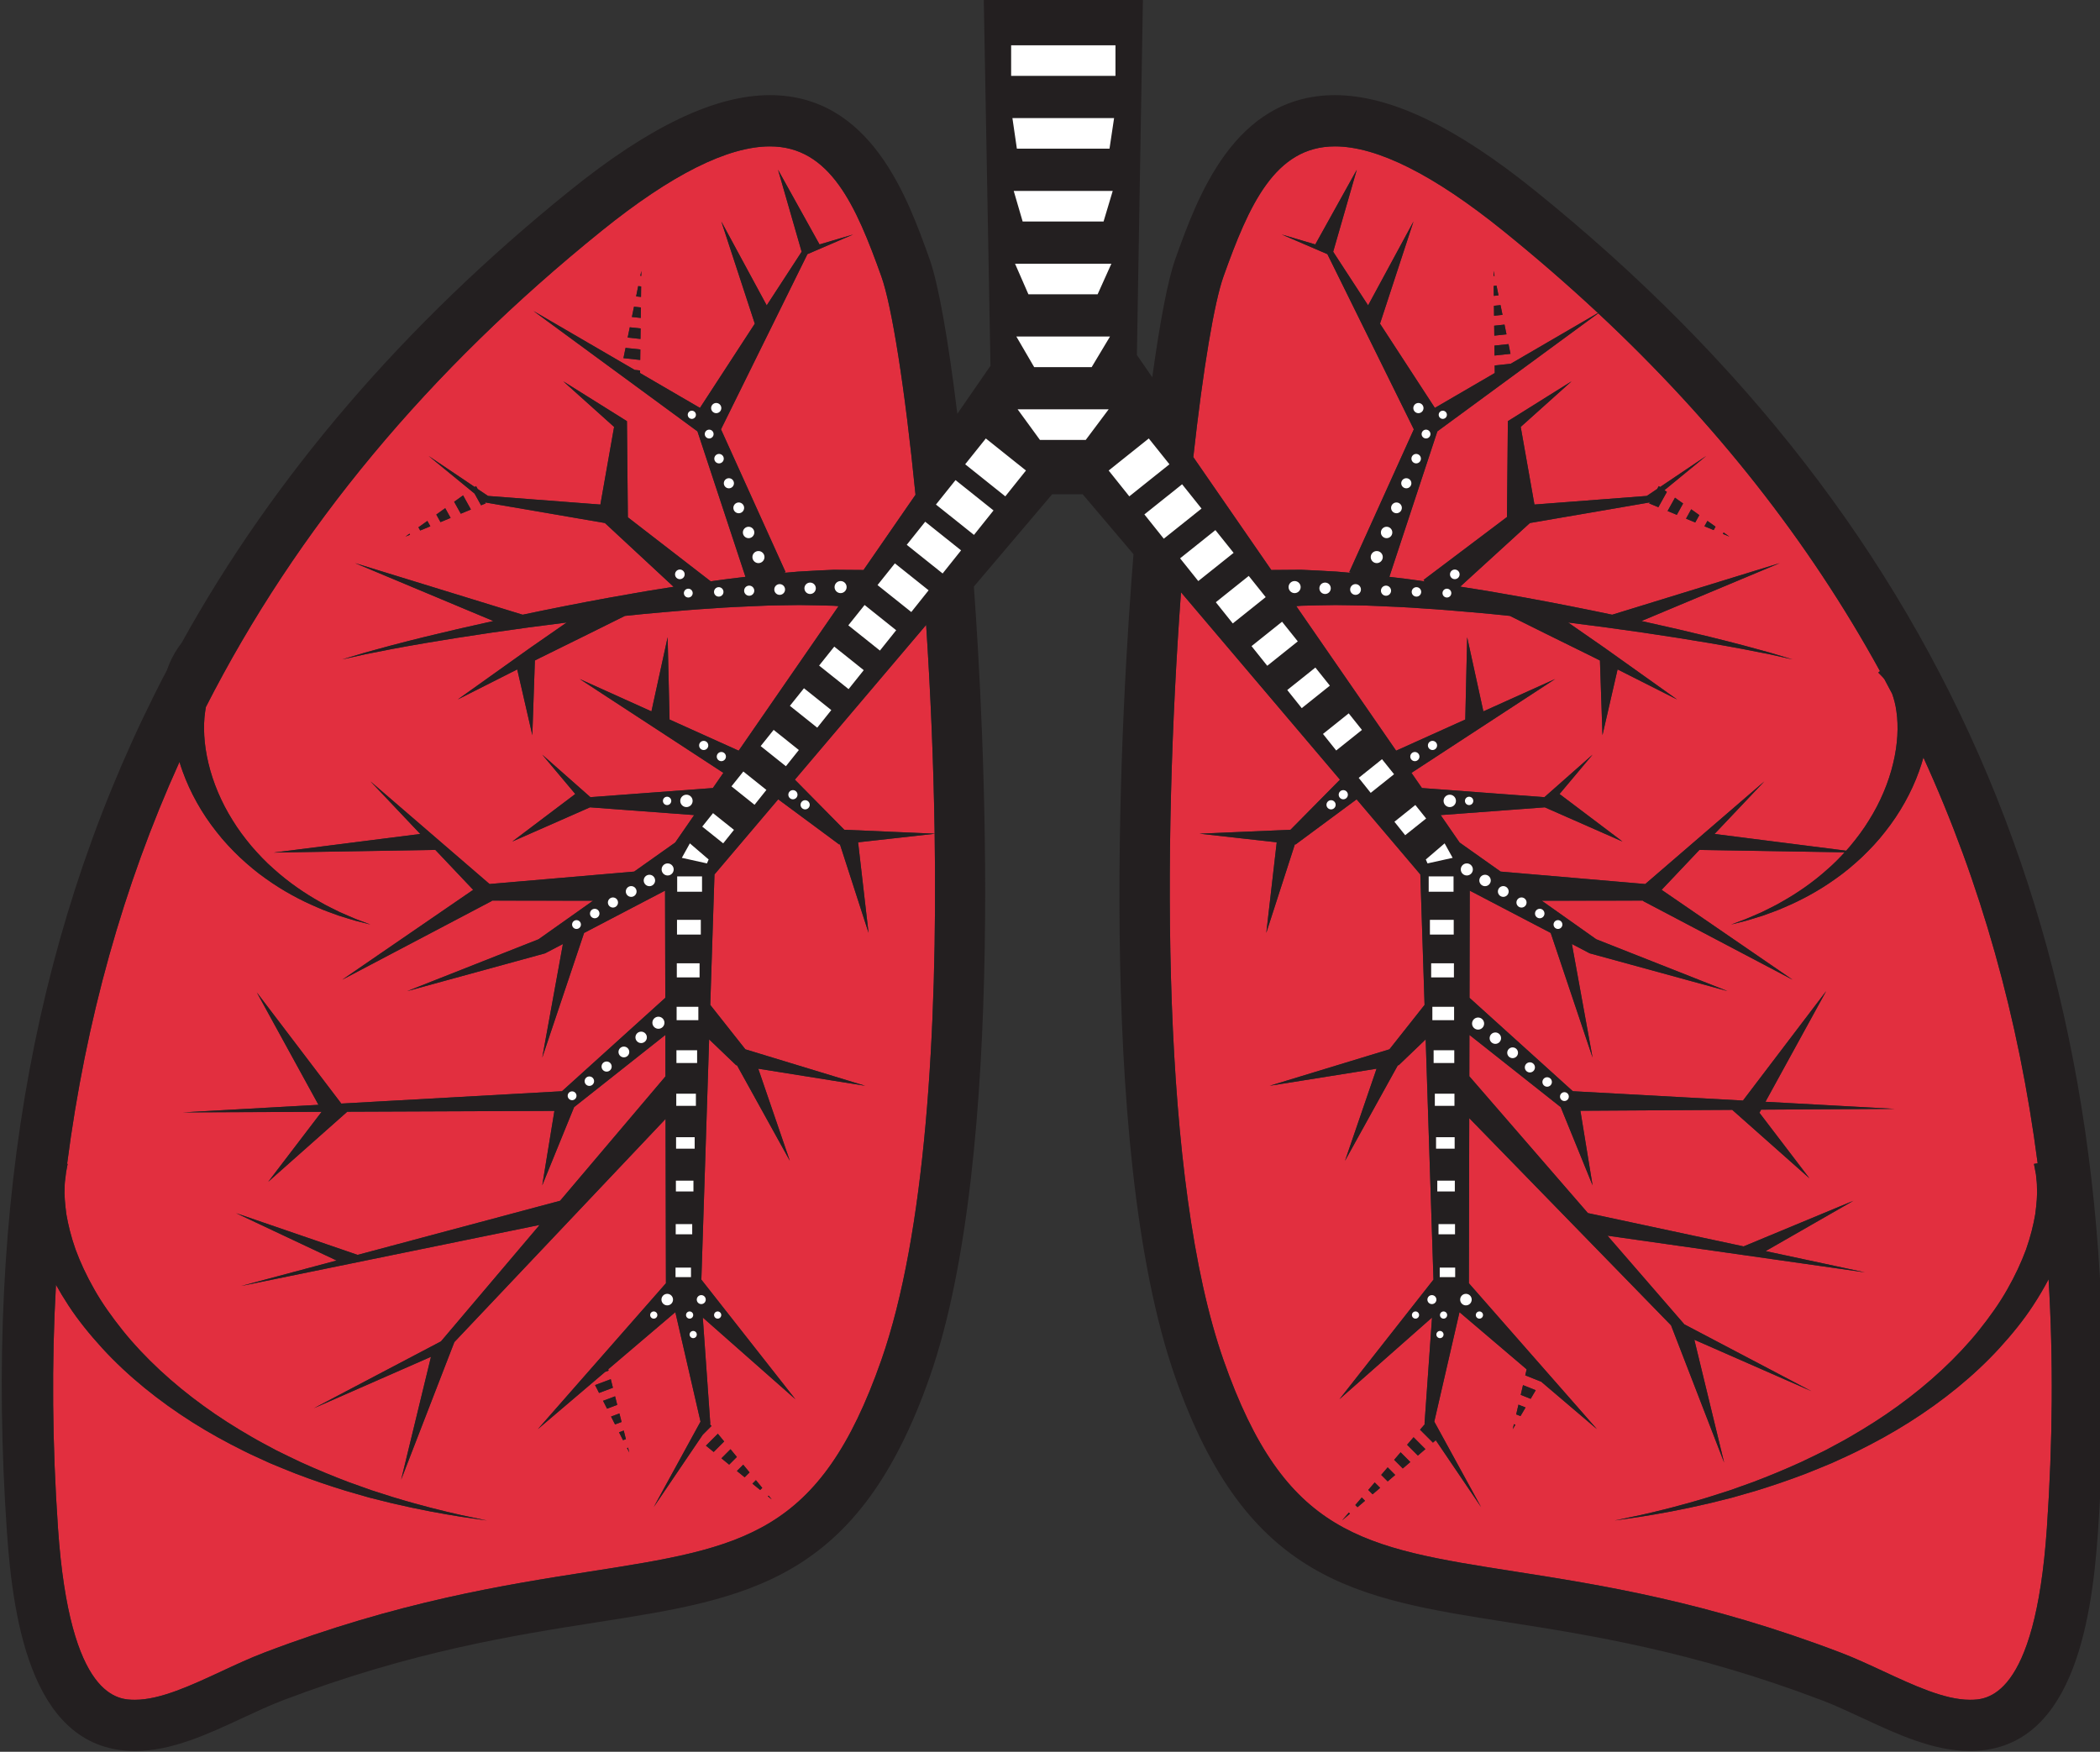 <?xml version="1.0" encoding="UTF-8" standalone="no"?>
<!-- Created with Inkscape (http://www.inkscape.org/) -->

<svg
   xmlns:dc="http://purl.org/dc/elements/1.1/"
   xmlns:cc="http://creativecommons.org/ns#"
   xmlns:rdf="http://www.w3.org/1999/02/22-rdf-syntax-ns#"
   xmlns:svg="http://www.w3.org/2000/svg"
   xmlns="http://www.w3.org/2000/svg"
   xmlns:sodipodi="http://sodipodi.sourceforge.net/DTD/sodipodi-0.dtd"
   xmlns:inkscape="http://www.inkscape.org/namespaces/inkscape"
   width="61.833mm"
   height="51.587mm"
   viewBox="0 0 61.833 51.587"
   version="1.1"
   id="svg3552"
   inkscape:version="0.92.3 (2405546, 2018-03-11)"
   sodipodi:docname="Lungs.svg">
  <rect x="0" y="0" width="61.833" height="51.587" fill="#333333" stroke="none"/>
  <title
     id="title4185">Lungs</title>
  <defs
     id="defs3546" />
  <sodipodi:namedview
     id="base"
     pagecolor="#ffffff"
     bordercolor="#666666"
     borderopacity="1.0"
     inkscape:pageopacity="0.0"
     inkscape:pageshadow="2"
     inkscape:zoom="0.35"
     inkscape:cx="1551.1351"
     inkscape:cy="0.34446277"
     inkscape:document-units="mm"
     inkscape:current-layer="layer1"
     showgrid="false"
     fit-margin-top="0"
     fit-margin-left="0"
     fit-margin-right="0"
     fit-margin-bottom="0"
     inkscape:window-width="1920"
     inkscape:window-height="1017"
     inkscape:window-x="3832"
     inkscape:window-y="-8"
     inkscape:window-maximized="1" />
  <g
     inkscape:label="Layer 1"
     inkscape:groupmode="layer"
     id="layer1"
     transform="translate(304.571,-97.337)">
    <g
       transform="matrix(0.353,0,0,-0.353,-385.9,184.028)"
       id="g1995">
      <path
         inkscape:connector-curvature="0"
         id="path36310"
         style="fill:#e22f3f;fill-opacity:1;fill-rule:nonzero;stroke:none"
         d="m 355.053,222.571 -0.078,-0.009 -0.006,0.419 z m 0.334,-1.627 -0.392,-0.042 -0.011,0.83 0.237,0.026 z m 0.334,-1.626 -0.705,-0.076 -0.01,0.83 0.548,0.06 z m 0.167,-0.813 0.165,-0.813 -1.016,-0.109 -0.011,0.829 z m 0.5,-2.439 -1.331,-0.143 -0.01,0.83 1.174,0.126 z m -26.458,-8.616 6.508,-9.421 c 0.017,0.002 0.033,0.003 0.05,0.004 0.674,0.006 1.492,0.012 2.43,0.018 0.896,-0.042 1.903,-0.082 2.994,-0.155 0.381,-0.038 0.779,-0.07 1.184,-0.104 l -0.158,0.062 5.386,11.912 -7.21,14.615 -3.812,1.64 2.803,-0.829 3.461,6.23 -1.97,-6.841 2.914,-4.473 3.785,6.996 -2.792,-8.522 4.575,-7.027 4.997,2.909 -0.008,0.629 1.337,0.144 7.276,4.236 c -2.513,2.344 -5.15,4.633 -7.916,6.866 -5.783,4.666 -10.5,7.032 -14.021,7.032 -5.012,0 -7.175,-4.914 -9.294,-10.85 -0.765,-2.142 -1.701,-7.661 -2.519,-15.071 m 44.172,-6.406 0.064,0.117 0.479,-0.342 z m -0.77,0.318 -0.768,0.318 0.249,0.449 0.677,-0.483 z m -1.536,0.635 -0.769,0.318 0.433,0.782 0.677,-0.485 z m -1.536,0.636 -0.77,0.319 0.617,1.112 0.677,-0.483 z m -6.555,16.815 -13.419,-9.851 -4.003,-12.135 c 0.957,-0.111 1.94,-0.23 2.95,-0.38 l -0.099,0.121 6.958,5.248 0.074,7.668 0.004,0.331 0.201,0.126 5.109,3.197 -4.24,-3.804 1.145,-6.476 9.373,0.718 0.863,0.582 0.134,0.239 0.108,-0.077 3.844,2.589 -3.478,-2.851 0.203,-0.144 -0.71,-1.279 -0.769,0.317 0.063,0.112 -0.041,-0.033 -0.086,-0.015 -9.883,-1.699 -5.813,-5.307 c 0.397,-0.063 0.79,-0.124 1.192,-0.189 1.397,-0.213 2.807,-0.483 4.22,-0.724 2.469,-0.45 4.929,-0.937 7.264,-1.429 l 13.979,4.304 -11.536,-4.831 c 2.075,-0.456 4.008,-0.905 5.706,-1.321 2.085,-0.512 3.811,-0.978 5.016,-1.317 1.198,-0.36 1.884,-0.565 1.884,-0.565 0,0 -0.697,0.156 -1.918,0.427 -1.225,0.251 -2.977,0.591 -5.088,0.949 -3.267,0.555 -7.393,1.169 -11.718,1.703 0.87,-0.604 1.902,-1.321 3.007,-2.089 l 6.08,-4.331 c 0,0 -2.272,1.149 -4.962,2.507 l -1.26,-5.485 -0.211,6.229 c -0.128,0.066 -0.256,0.131 -0.385,0.196 -2.741,1.344 -5.94,2.934 -7.124,3.524 -1.073,0.11 -2.142,0.224 -3.199,0.308 -1.396,0.123 -2.769,0.239 -4.097,0.318 -1.327,0.101 -2.609,0.151 -3.824,0.204 -1.215,0.066 -2.357,0.049 -3.412,0.076 -1.05,-0.005 -2.008,-0.039 -2.854,-0.057 -0.15,-0.012 -0.293,-0.022 -0.435,-0.033 l 8.33,-12.059 5.767,2.599 0.158,6.864 1.352,-6.184 5.984,2.699 -11.983,-7.828 0.875,-1.266 10.216,-0.762 4.017,3.547 -2.757,-3.283 5.253,-3.966 -6.481,2.854 -8.688,-0.647 1.58,-2.289 3.423,-2.424 12.063,-1.038 9.936,8.565 -4.156,-4.388 10.976,-1.396 c 0.107,0.12 0.215,0.24 0.32,0.362 0.571,0.684 1.117,1.403 1.582,2.169 0.955,1.515 1.643,3.172 2.02,4.757 0.384,1.583 0.451,3.1 0.277,4.301 -0.072,0.583 -0.213,1.085 -0.363,1.505 -0.21,0.4 -0.422,0.801 -0.637,1.198 -0.086,0.117 -0.121,0.162 -0.283,0.325 -0.155,0.157 -0.236,0.24 -0.236,0.24 l 0.141,0.126 c -5.954,10.843 -13.777,20.771 -23.499,29.848 m -5.637,-90.559 -0.828,0.331 0.19,0.814 1.062,-0.425 z m -0.849,-1.441 -0.357,0.143 0.189,0.813 0.593,-0.235 z m -0.643,-1.09 0.097,0.419 0.122,-0.048 z m -7.915,-2.202 -0.899,0.902 0.54,0.628 0.987,-0.99 z m -1.26,-1.076 -0.719,0.721 0.539,0.628 0.81,-0.812 z m -1.258,-1.079 -0.541,0.543 0.539,0.628 0.63,-0.632 z m -1.259,-1.077 -0.363,0.363 0.54,0.628 0.453,-0.452 z m -1.259,-1.077 -0.184,0.182 0.539,0.629 0.274,-0.273 z m -1.26,-1.078 -0.005,0.003 0.54,0.63 0.095,-0.095 z m 57.617,17.913 c -0.797,-1.225 -1.765,-2.415 -2.825,-3.577 -2.126,-2.319 -4.734,-4.418 -7.522,-6.177 -1.393,-0.882 -2.836,-1.674 -4.283,-2.39 -0.72,-0.365 -1.457,-0.677 -2.172,-1.012 -0.731,-0.298 -1.448,-0.606 -2.16,-0.881 -1.43,-0.547 -2.831,-1.019 -4.167,-1.43 -0.672,-0.193 -1.326,-0.38 -1.958,-0.563 -0.637,-0.159 -1.252,-0.312 -1.843,-0.461 -2.371,-0.56 -4.367,-0.911 -5.767,-1.132 -1.4,-0.204 -2.201,-0.319 -2.201,-0.319 0,0 0.791,0.166 2.176,0.458 1.38,0.31 3.344,0.785 5.655,1.492 0.576,0.183 1.175,0.374 1.795,0.574 0.612,0.217 1.246,0.445 1.897,0.677 1.293,0.49 2.639,1.043 4.006,1.666 0.682,0.316 1.364,0.66 2.056,0.997 0.678,0.373 1.376,0.722 2.052,1.122 1.359,0.784 2.705,1.637 3.988,2.571 2.568,1.859 4.908,4.012 6.74,6.287 0.912,1.141 1.73,2.287 2.377,3.437 0.654,1.146 1.174,2.271 1.565,3.33 0.373,1.065 0.617,2.056 0.766,2.935 0.114,0.879 0.183,1.643 0.142,2.257 0.002,0.318 -0.031,0.561 -0.055,0.77 -0.01,0.107 -0.019,0.206 -0.027,0.295 -0.023,0.113 -0.041,0.216 -0.059,0.309 -0.07,0.372 -0.109,0.57 -0.109,0.57 l 0.31,0.05 c -1.578,12.123 -4.748,23.39 -9.53,33.852 -0.106,-0.38 -0.225,-0.76 -0.362,-1.138 -0.636,-1.773 -1.613,-3.523 -2.832,-5.056 -0.596,-0.775 -1.27,-1.483 -1.959,-2.142 -0.699,-0.649 -1.414,-1.253 -2.155,-1.767 -1.462,-1.052 -2.949,-1.827 -4.255,-2.382 -0.646,-0.297 -1.268,-0.492 -1.803,-0.697 -0.551,-0.168 -1.024,-0.325 -1.422,-0.434 -0.795,-0.201 -1.249,-0.317 -1.249,-0.317 0,0 0.438,0.164 1.204,0.452 0.381,0.151 0.832,0.36 1.354,0.583 0.504,0.26 1.089,0.518 1.687,0.876 1.211,0.681 2.559,1.587 3.831,2.736 0.484,0.421 0.946,0.887 1.394,1.378 l -12.116,0.2 -3.152,-3.33 10.924,-7.499 -12.491,6.576 0.016,0.026 -8.447,-0.01 4.545,-3.216 10.951,-4.325 -11.462,3.142 -0.031,0.008 -0.102,0.053 -1.387,0.726 1.724,-9.48 -3.492,10.403 -6.754,3.529 -0.019,-8.941 8.619,-7.793 14.191,-0.778 6.94,9.132 -5.065,-9.234 10.772,-0.591 -11.133,-0.067 -0.141,-0.259 4.17,-5.467 -6.44,5.711 -12.663,-0.076 1.015,-6.222 -2.658,6.524 -7.614,6.025 -0.008,-3.45 9.89,-11.414 12.989,-2.779 9.158,3.807 -7.321,-4.199 8.285,-1.774 -21.477,3.06 6.409,-7.395 10.601,-5.575 -9.766,4.288 2.485,-10.247 -4.427,11.449 -16.833,17.285 -0.031,-13.772 10.684,-12.174 -4.677,3.981 -0.005,-0.01 -1.3,0.519 0.117,0.502 -5.602,4.768 -2.102,-9.13 3.903,-7.13 -3.779,5.578 -0.236,-0.202 -1.077,1.08 0.402,0.467 -0.028,0.041 0.013,0.166 0.613,8.683 -7.722,-6.815 7.843,9.978 -0.65,20.042 -2.043,-1.959 -0.204,-0.193 -0.076,-0.013 -4.406,-7.965 2.633,7.683 -8.913,-1.424 9.987,3.042 2.929,3.703 -0.353,10.884 -5.315,6.267 -4.853,-3.591 -0.228,-0.17 -0.069,0.007 -2.384,-7.383 0.87,7.552 -6.439,0.718 7.588,0.328 4.126,4.178 -13.259,15.634 c -1.55,-21.107 -1.674,-49.153 3.548,-64.055 5.129,-14.636 11.538,-15.64 24.31,-17.638 7.127,-1.116 15.998,-2.504 27.185,-6.772 1.164,-0.444 2.369,-1.005 3.534,-1.546 2.517,-1.171 5.119,-2.382 7.214,-2.382 1.348,0 5.449,0 6.432,14.318 0.492,7.172 0.541,14.09 0.143,20.764 -0.381,-0.722 -0.807,-1.452 -1.288,-2.181 m -103.286,43.859 10.949,12.91 c 0.362,-5.519 0.62,-11.435 0.71,-17.414 l -7.535,0.325 z m -32.145,20.521 0.046,-0.084 -0.384,-0.159 z m 1.49,1.065 0.249,-0.449 -0.847,-0.35 -0.147,0.266 z m 1.489,1.065 0.452,-0.814 -0.846,-0.351 -0.35,0.632 z m 1.491,1.065 0.654,-1.179 -0.847,-0.35 -0.553,0.997 z m 13.551,12.306 1.235,-0.132 -0.011,-0.876 -1.399,0.151 z m 0.353,1.718 0.904,-0.097 -0.012,-0.876 -1.068,0.115 z m 0.352,1.717 0.574,-0.061 -0.011,-0.876 -0.739,0.08 z m 0.351,1.719 0.244,-0.027 -0.011,-0.877 -0.408,0.044 z m 0.26,1.264 -0.005,-0.415 -0.078,0.009 z m -2.549,-92.453 0.181,-0.715 -1.156,-0.432 -0.334,0.657 z m 0.541,-2.143 -0.85,-0.318 -0.334,0.657 1.004,0.376 z m 0.361,-1.427 -0.546,-0.204 -0.332,0.656 0.698,0.261 z m 0.36,-1.431 -0.239,-0.088 -0.334,0.657 0.393,0.147 z m 0.18,-0.713 0.101,-0.403 -0.187,0.371 z m 7.49,1.164 0.528,-0.646 -0.876,-0.877 -0.646,0.527 z m 1.586,-1.937 -0.642,-0.643 -0.646,0.529 0.759,0.76 z m 0.53,-0.645 0.53,-0.645 -0.409,-0.408 -0.647,0.527 z m 1.059,-1.291 0.53,-0.644 -0.175,-0.176 -0.647,0.528 z m 1.058,-1.29 0.264,-0.32 -0.322,0.262 z m -14.905,-6.334 c 12.77,1.998 19.18,3.002 24.307,17.638 3.67,10.469 4.698,27.428 4.449,43.909 l -6.384,-0.713 0.87,-7.551 -2.386,7.383 -0.068,-0.007 -0.228,0.17 -4.853,3.592 -5.316,-6.268 -0.352,-10.883 2.928,-3.704 9.991,-3.042 -8.915,1.424 2.633,-7.683 -4.406,7.965 -0.077,0.013 -0.203,0.193 -2.045,1.959 -0.648,-20.043 7.842,-9.977 -7.722,6.815 0.614,-8.683 0.013,-0.166 -0.031,-0.044 0.128,-0.156 -0.726,-0.727 -4.09,-6.037 3.903,7.13 -2.101,9.13 -5.596,-4.763 0.029,-0.113 -0.29,-0.108 -5.612,-4.776 10.685,12.174 -0.031,13.707 -17.618,-18.618 -4.437,-11.474 2.487,10.248 -9.768,-4.289 10.6,5.575 8.231,9.715 -24.885,-5.092 7.95,2.125 -8.385,3.949 10.14,-3.48 16.888,4.514 8.789,10.377 -0.007,3.459 -7.615,-6.025 -2.657,-6.524 1.015,6.212 -17.277,-0.069 -6.596,-5.849 4.456,5.84 -11.559,-0.048 11.296,0.631 -5.143,9.378 7.047,-9.273 18.406,1.028 8.62,7.794 -0.021,8.941 -6.753,-3.529 -3.491,-10.403 1.725,9.48 -1.389,-0.726 -0.102,-0.053 -0.03,-0.008 -11.463,-3.142 10.951,4.324 4.546,3.217 -8.448,0.01 0.017,-0.026 -12.492,-6.576 10.924,7.499 -3.153,3.33 -13.481,-0.222 12.221,1.554 -4.155,4.388 9.935,-8.565 12.063,1.038 3.423,2.424 1.581,2.289 -8.688,0.647 -6.482,-2.854 5.253,3.966 -2.756,3.283 4.017,-3.547 10.215,0.762 0.876,1.266 -11.983,7.828 5.983,-2.699 1.351,6.184 0.16,-6.864 5.766,-2.599 8.331,12.059 c -0.143,0.011 -0.285,0.021 -0.436,0.033 -0.844,0.018 -1.803,0.052 -2.853,0.057 -1.056,-0.027 -2.197,-0.01 -3.413,-0.076 -1.215,-0.053 -2.496,-0.103 -3.824,-0.204 -1.329,-0.079 -2.701,-0.195 -4.096,-0.318 -1.057,-0.084 -2.127,-0.198 -3.198,-0.308 -1.185,-0.59 -4.383,-2.18 -7.124,-3.524 -0.129,-0.065 -0.257,-0.13 -0.385,-0.196 l -0.213,-6.23 -1.26,5.486 c -2.689,-1.358 -4.961,-2.507 -4.961,-2.507 0,0 3.039,2.166 6.078,4.331 1.106,0.768 2.137,1.485 3.008,2.089 -4.324,-0.534 -8.449,-1.148 -11.718,-1.703 -2.111,-0.358 -3.863,-0.698 -5.088,-0.949 -1.22,-0.271 -1.918,-0.427 -1.918,-0.427 0,0 0.685,0.205 1.884,0.565 1.205,0.339 2.932,0.805 5.017,1.317 1.697,0.415 3.632,0.865 5.707,1.321 l -11.537,4.831 13.978,-4.304 c 2.335,0.492 4.795,0.979 7.264,1.429 1.414,0.241 2.823,0.511 4.222,0.724 0.372,0.06 0.738,0.117 1.107,0.175 l -5.733,5.322 -9.879,1.698 -0.087,0.015 -0.038,0.032 0.061,-0.111 -0.384,-0.158 -0.543,0.979 -3.829,3.136 3.846,-2.589 0.108,0.077 0.133,-0.239 0.865,-0.582 9.372,-0.718 1.144,6.476 -4.239,3.804 5.109,-3.197 0.201,-0.126 0.004,-0.331 0.074,-7.689 6.908,-5.341 c 0.995,0.146 1.96,0.263 2.902,0.373 l -4.005,12.135 -13.682,10.044 8.441,-4.914 0.455,-0.049 -0.003,-0.214 4.997,-2.91 4.575,7.027 -2.791,8.523 3.785,-6.997 2.913,4.475 -1.969,6.84 3.46,-6.23 2.805,0.829 -3.814,-1.64 -7.209,-14.614 5.388,-11.913 -0.158,-0.062 c 0.403,0.034 0.8,0.066 1.182,0.104 1.091,0.073 2.097,0.113 2.993,0.155 0.939,-0.006 1.756,-0.012 2.43,-0.018 0.018,-10e-4 0.033,-0.002 0.051,-0.004 l 4.338,6.279 c -0.889,8.983 -1.978,15.777 -2.848,18.213 -2.12,5.936 -4.283,10.85 -9.295,10.85 -3.52,0 -8.238,-2.366 -14.021,-7.032 -14.462,-11.672 -25.447,-24.865 -33.028,-39.74 -0.023,-0.127 -0.044,-0.258 -0.061,-0.393 -0.175,-1.201 -0.107,-2.718 0.277,-4.301 0.376,-1.585 1.065,-3.242 2.019,-4.757 0.466,-0.766 1.012,-1.485 1.583,-2.168 0.582,-0.672 1.19,-1.315 1.835,-1.877 1.274,-1.149 2.62,-2.056 3.831,-2.736 0.597,-0.358 1.183,-0.616 1.688,-0.876 0.521,-0.223 0.973,-0.432 1.353,-0.583 0.766,-0.288 1.204,-0.452 1.204,-0.452 0,0 -0.454,0.116 -1.25,0.317 -0.397,0.109 -0.87,0.266 -1.42,0.434 -0.536,0.205 -1.158,0.4 -1.803,0.697 -1.306,0.555 -2.793,1.33 -4.257,2.382 -0.74,0.514 -1.454,1.118 -2.155,1.767 -0.688,0.659 -1.361,1.368 -1.959,2.142 -1.219,1.533 -2.195,3.283 -2.831,5.056 -0.093,0.256 -0.177,0.513 -0.255,0.77 -4.695,-10.371 -7.813,-21.527 -9.371,-33.526 l 0.044,-0.008 c 0,0 -0.038,-0.198 -0.109,-0.57 -0.006,-0.03 -0.012,-0.069 -0.019,-0.102 -0.035,-0.282 -0.07,-0.564 -0.103,-0.847 -0.012,-0.127 -0.019,-0.267 -0.019,-0.426 -0.041,-0.613 0.027,-1.377 0.142,-2.257 0.15,-0.878 0.392,-1.869 0.767,-2.934 0.39,-1.059 0.91,-2.184 1.563,-3.33 0.648,-1.15 1.466,-2.296 2.378,-3.437 1.832,-2.276 4.172,-4.428 6.739,-6.287 1.284,-0.934 2.629,-1.787 3.99,-2.571 0.676,-0.4 1.374,-0.75 2.051,-1.122 0.693,-0.337 1.375,-0.681 2.056,-0.997 1.368,-0.623 2.714,-1.176 4.006,-1.666 0.652,-0.232 1.285,-0.46 1.897,-0.677 0.62,-0.2 1.22,-0.391 1.795,-0.574 2.312,-0.707 4.277,-1.182 5.657,-1.492 1.384,-0.292 2.175,-0.458 2.175,-0.458 0,0 -0.801,0.115 -2.202,0.319 -1.399,0.221 -3.395,0.572 -5.766,1.132 -0.591,0.149 -1.206,0.302 -1.844,0.461 -0.632,0.182 -1.285,0.37 -1.957,0.563 -1.337,0.411 -2.736,0.883 -4.167,1.43 -0.714,0.275 -1.43,0.581 -2.161,0.881 -0.714,0.334 -1.451,0.647 -2.171,1.012 -1.447,0.716 -2.89,1.508 -4.284,2.389 -2.787,1.76 -5.396,3.859 -7.522,6.178 -1.059,1.162 -2.027,2.352 -2.826,3.577 -0.378,0.573 -0.724,1.149 -1.041,1.721 -0.368,-6.532 -0.312,-13.298 0.169,-20.304 0.983,-14.317 5.084,-14.318 6.432,-14.318 h 0.001 c 2.096,0 4.697,1.211 7.213,2.382 1.165,0.541 2.37,1.102 3.534,1.546 11.187,4.268 20.058,5.656 27.187,6.772" />
      <path
         inkscape:connector-curvature="0"
         id="path36312"
         style="fill:#231f20;fill-opacity:1;fill-rule:nonzero;stroke:none"
         d="m 387.299,189.234 c 0.162,-0.163 0.197,-0.208 0.283,-0.325 0.215,-0.397 0.427,-0.798 0.637,-1.198 0.15,-0.42 0.291,-0.922 0.363,-1.505 0.174,-1.201 0.107,-2.718 -0.277,-4.301 -0.377,-1.585 -1.065,-3.242 -2.02,-4.757 -0.465,-0.766 -1.011,-1.485 -1.581,-2.169 -0.106,-0.122 -0.214,-0.242 -0.321,-0.362 l -10.976,1.396 4.156,4.388 -9.936,-8.565 -12.063,1.038 -3.423,2.424 -1.58,2.289 8.688,0.647 6.481,-2.854 -5.253,3.966 2.757,3.283 -4.017,-3.547 -10.216,0.762 -0.875,1.266 11.983,7.827 -5.984,-2.698 -1.352,6.184 -0.158,-6.864 -5.767,-2.599 -8.33,12.059 c 0.142,0.011 0.285,0.021 0.435,0.033 0.846,0.018 1.804,0.052 2.854,0.057 1.055,-0.027 2.197,-0.01 3.412,-0.076 1.215,-0.053 2.497,-0.103 3.824,-0.204 1.328,-0.079 2.701,-0.195 4.097,-0.318 1.057,-0.084 2.128,-0.198 3.199,-0.308 1.184,-0.59 4.383,-2.18 7.124,-3.524 0.129,-0.065 0.257,-0.13 0.385,-0.196 l 0.211,-6.229 1.26,5.485 c 2.69,-1.358 4.962,-2.507 4.962,-2.507 l -6.08,4.331 c -1.105,0.768 -2.137,1.485 -3.007,2.089 4.325,-0.534 8.451,-1.148 11.718,-1.703 2.111,-0.358 3.863,-0.698 5.088,-0.949 1.221,-0.271 1.918,-0.427 1.918,-0.427 0,0 -0.686,0.205 -1.884,0.565 -1.204,0.339 -2.931,0.805 -5.016,1.317 -1.698,0.416 -3.631,0.865 -5.706,1.321 l 11.536,4.831 -13.979,-4.304 c -2.334,0.492 -4.795,0.979 -7.264,1.429 -1.413,0.241 -2.823,0.511 -4.22,0.724 -0.402,0.065 -0.795,0.126 -1.192,0.189 l 5.813,5.307 9.883,1.699 0.086,0.015 0.041,0.033 -0.063,-0.112 0.769,-0.317 0.71,1.279 -0.203,0.144 3.478,2.851 -3.844,-2.589 -0.108,0.077 -0.134,-0.239 -0.863,-0.582 -9.373,-0.718 -1.145,6.476 4.24,3.804 -5.109,-3.197 -0.201,-0.126 -0.004,-0.331 -0.074,-7.668 -6.958,-5.248 0.099,-0.121 c -1.01,0.15 -1.993,0.269 -2.95,0.38 l 4.003,12.135 13.42,9.851 c 9.721,-9.077 17.544,-19.005 23.498,-29.848 l -0.141,-0.126 c 0,0 0.081,-0.083 0.236,-0.24 m -54.85,33.287 c 2.119,5.936 4.282,10.85 9.294,10.85 3.521,0 8.238,-2.366 14.021,-7.032 2.766,-2.233 5.403,-4.523 7.916,-6.866 l -7.276,-4.236 -1.337,-0.144 0.008,-0.629 -4.997,-2.909 -4.575,7.027 2.792,8.522 -3.785,-6.996 -2.912,4.473 1.968,6.841 -3.461,-6.23 -2.803,0.829 3.812,-1.64 7.21,-14.615 -5.386,-11.912 0.158,-0.062 c -0.405,0.034 -0.803,0.066 -1.184,0.104 -1.091,0.073 -2.098,0.112 -2.994,0.155 -0.938,-0.006 -1.756,-0.012 -2.43,-0.018 -0.017,-10e-4 -0.033,-0.002 -0.05,-0.004 l -6.508,9.421 c 0.818,7.41 1.754,12.929 2.519,15.071 m -24.094,-46.484 -7.535,0.325 -4.124,4.179 10.949,12.91 c 0.362,-5.519 0.62,-11.435 0.71,-17.414 m -66.69,-72.256 h -0.001 c -1.348,0 -5.449,10e-4 -6.432,14.318 -0.481,7.006 -0.537,13.772 -0.169,20.304 0.317,-0.572 0.663,-1.148 1.041,-1.721 0.799,-1.225 1.767,-2.415 2.826,-3.577 2.126,-2.319 4.735,-4.418 7.522,-6.178 1.394,-0.881 2.837,-1.673 4.284,-2.389 0.72,-0.365 1.457,-0.678 2.171,-1.012 0.731,-0.3 1.447,-0.606 2.161,-0.881 1.431,-0.547 2.83,-1.019 4.167,-1.43 0.672,-0.193 1.325,-0.381 1.957,-0.563 0.638,-0.159 1.253,-0.312 1.844,-0.461 2.371,-0.56 4.367,-0.911 5.766,-1.132 1.401,-0.204 2.202,-0.319 2.202,-0.319 0,0 -0.791,0.166 -2.175,0.458 -1.38,0.31 -3.345,0.785 -5.657,1.492 -0.575,0.183 -1.175,0.374 -1.795,0.573 -0.612,0.218 -1.245,0.446 -1.897,0.678 -1.292,0.49 -2.638,1.043 -4.006,1.666 -0.681,0.316 -1.363,0.66 -2.056,0.997 -0.677,0.372 -1.375,0.722 -2.051,1.122 -1.361,0.784 -2.706,1.637 -3.99,2.571 -2.567,1.859 -4.907,4.01 -6.739,6.287 -0.912,1.141 -1.73,2.287 -2.377,3.437 -0.654,1.146 -1.174,2.271 -1.564,3.33 -0.375,1.065 -0.617,2.056 -0.767,2.934 -0.115,0.88 -0.182,1.644 -0.142,2.256 0,0.16 0.007,0.3 0.019,0.427 0.033,0.283 0.068,0.565 0.103,0.847 0.007,0.033 0.014,0.072 0.02,0.102 0.07,0.372 0.108,0.57 0.108,0.57 l -0.044,0.008 c 1.558,11.997 4.676,23.155 9.371,33.526 0.078,-0.257 0.162,-0.514 0.255,-0.771 0.636,-1.773 1.612,-3.522 2.831,-5.055 0.598,-0.774 1.271,-1.483 1.959,-2.142 0.701,-0.649 1.415,-1.253 2.155,-1.768 1.464,-1.051 2.951,-1.826 4.257,-2.381 0.645,-0.297 1.267,-0.492 1.803,-0.697 0.55,-0.168 1.023,-0.325 1.42,-0.434 0.796,-0.201 1.25,-0.317 1.25,-0.317 0,0 -0.438,0.164 -1.204,0.452 -0.38,0.151 -0.832,0.36 -1.353,0.583 -0.505,0.26 -1.091,0.518 -1.688,0.875 -1.211,0.681 -2.557,1.588 -3.831,2.737 -0.645,0.562 -1.253,1.205 -1.835,1.877 -0.571,0.683 -1.117,1.402 -1.583,2.168 -0.954,1.515 -1.643,3.172 -2.019,4.757 -0.384,1.583 -0.452,3.1 -0.277,4.301 0.017,0.135 0.038,0.266 0.061,0.393 7.581,14.875 18.566,28.068 33.028,39.74 5.783,4.666 10.501,7.032 14.021,7.032 5.012,0 7.175,-4.914 9.295,-10.85 0.87,-2.436 1.959,-9.23 2.848,-18.213 l -4.338,-6.279 c -0.018,0.002 -0.033,0.003 -0.051,0.004 -0.674,0.006 -1.491,0.012 -2.43,0.018 -0.896,-0.043 -1.902,-0.082 -2.993,-0.155 -0.382,-0.038 -0.779,-0.07 -1.182,-0.104 l 0.158,0.062 -5.388,11.913 7.209,14.614 3.814,1.64 -2.805,-0.829 -3.46,6.23 1.969,-6.84 -2.913,-4.475 -3.785,6.997 2.791,-8.523 -4.575,-7.027 -4.997,2.91 0.003,0.214 -0.455,0.049 -8.441,4.914 13.682,-10.044 4.005,-12.135 c -0.942,-0.11 -1.907,-0.227 -2.902,-0.373 l -6.908,5.34 -0.074,7.69 -0.004,0.33 -0.201,0.127 -5.109,3.197 4.239,-3.804 -1.144,-6.476 -9.372,0.718 -0.865,0.582 -0.133,0.239 -0.108,-0.077 -3.846,2.589 3.829,-3.136 0.543,-0.979 0.384,0.158 -0.061,0.111 0.038,-0.032 0.087,-0.015 9.879,-1.698 5.733,-5.322 c -0.369,-0.058 -0.735,-0.115 -1.107,-0.175 -1.399,-0.213 -2.808,-0.483 -4.222,-0.724 -2.469,-0.45 -4.929,-0.937 -7.264,-1.429 l -13.978,4.304 11.537,-4.831 c -2.075,-0.456 -4.01,-0.906 -5.707,-1.321 -2.085,-0.512 -3.812,-0.978 -5.017,-1.317 -1.199,-0.36 -1.884,-0.565 -1.884,-0.565 0,0 0.698,0.156 1.918,0.427 1.225,0.251 2.977,0.591 5.088,0.949 3.269,0.555 7.394,1.169 11.718,1.703 -0.871,-0.604 -1.902,-1.321 -3.008,-2.089 -3.039,-2.165 -6.078,-4.331 -6.078,-4.331 0,0 2.272,1.149 4.961,2.507 l 1.26,-5.486 0.213,6.23 c 0.128,0.066 0.256,0.131 0.385,0.196 2.741,1.344 5.939,2.934 7.124,3.524 1.071,0.11 2.141,0.224 3.198,0.308 1.395,0.123 2.767,0.239 4.096,0.318 1.328,0.101 2.609,0.151 3.824,0.204 1.216,0.066 2.357,0.049 3.413,0.076 1.05,-0.005 2.009,-0.039 2.853,-0.057 0.151,-0.012 0.293,-0.022 0.436,-0.033 l -8.331,-12.059 -5.765,2.599 -0.161,6.864 -1.351,-6.184 -5.983,2.698 11.983,-7.827 -0.876,-1.266 -10.215,-0.762 -4.017,3.547 2.756,-3.283 -5.253,-3.966 6.482,2.854 8.688,-0.647 -1.581,-2.289 -3.423,-2.424 -12.063,-1.038 -9.935,8.565 4.155,-4.388 -12.221,-1.554 13.481,0.222 3.153,-3.33 -10.924,-7.499 12.492,6.575 -0.017,0.027 8.448,-0.01 -4.546,-3.217 -10.951,-4.324 11.463,3.142 0.03,0.008 0.102,0.052 1.389,0.727 -1.725,-9.48 3.491,10.403 6.753,3.529 0.021,-8.941 -8.62,-7.794 -18.406,-1.028 -7.047,9.273 5.143,-9.378 -11.296,-0.631 11.559,0.048 -4.456,-5.84 6.596,5.848 17.277,0.07 -1.015,-6.212 2.657,6.524 7.615,6.025 0.007,-3.46 -8.789,-10.376 -16.888,-4.514 -10.14,3.48 8.385,-3.949 -7.95,-2.125 24.885,5.092 -8.231,-9.716 -10.6,-5.574 9.768,4.289 -2.487,-10.248 4.437,11.474 17.618,18.618 0.031,-13.707 -10.685,-12.174 5.612,4.776 0.29,0.108 -0.029,0.113 5.596,4.763 2.101,-9.13 -3.903,-7.13 4.09,6.037 0.726,0.727 -0.128,0.156 0.031,0.044 -0.013,0.166 -0.614,8.683 7.722,-6.815 -7.842,9.977 0.648,20.043 2.045,-1.959 0.203,-0.193 0.077,-0.013 4.406,-7.965 -2.633,7.683 8.915,-1.424 -9.991,3.042 -2.928,3.704 0.352,10.883 5.316,6.268 4.853,-3.592 0.23,-0.17 0.066,0.007 2.387,-7.383 -0.871,7.551 6.384,0.713 c 0.25,-16.481 -0.779,-33.44 -4.449,-43.909 -5.127,-14.636 -11.537,-15.64 -24.307,-17.638 -7.129,-1.116 -16,-2.505 -27.187,-6.772 -1.164,-0.444 -2.369,-1.005 -3.534,-1.546 -2.516,-1.171 -5.117,-2.382 -7.213,-2.382 m 159.462,14.318 c -0.983,-14.318 -5.084,-14.318 -6.432,-14.318 -2.095,0 -4.697,1.211 -7.214,2.382 -1.165,0.541 -2.37,1.102 -3.534,1.546 -11.187,4.267 -20.058,5.656 -27.185,6.772 -12.772,1.998 -19.181,3.002 -24.31,17.638 -5.222,14.902 -5.098,42.948 -3.548,64.055 l 13.259,-15.634 -4.126,-4.178 -7.588,-0.328 6.439,-0.718 -0.87,-7.552 2.384,7.383 0.069,-0.007 0.228,0.17 4.853,3.591 5.315,-6.267 0.353,-10.884 -2.929,-3.703 -9.987,-3.042 8.913,1.424 -2.633,-7.683 4.406,7.965 0.076,0.013 0.204,0.193 2.043,1.959 0.65,-20.042 -7.843,-9.978 7.722,6.815 -0.613,-8.683 -0.013,-0.166 0.028,-0.041 -0.402,-0.467 1.077,-1.08 0.236,0.202 3.779,-5.578 -3.903,7.13 2.102,9.13 5.602,-4.768 -0.117,-0.502 1.3,-0.519 0.005,0.01 4.677,-3.981 -10.684,12.174 0.031,13.772 16.833,-17.285 4.427,-11.449 -2.484,10.247 9.765,-4.288 -10.601,5.575 -6.409,7.395 21.478,-3.06 -8.286,1.774 7.321,4.198 -9.158,-3.806 -12.989,2.779 -9.89,11.414 0.008,3.45 7.615,-6.025 2.657,-6.524 -1.015,6.222 12.663,0.076 6.44,-5.711 -4.17,5.467 0.141,0.259 11.133,0.067 -10.772,0.59 5.065,9.235 -6.94,-9.132 -14.191,0.778 -8.619,7.793 0.019,8.941 6.754,-3.529 3.492,-10.403 -1.724,9.48 1.388,-0.727 0.102,-0.052 0.03,-0.008 11.462,-3.142 -10.951,4.325 -4.545,3.216 8.447,0.01 -0.016,-0.027 12.491,-6.575 -10.924,7.499 3.152,3.33 12.116,-0.2 c -0.448,-0.491 -0.91,-0.957 -1.394,-1.378 -1.272,-1.149 -2.62,-2.055 -3.831,-2.737 -0.598,-0.357 -1.183,-0.615 -1.687,-0.875 -0.522,-0.223 -0.973,-0.432 -1.354,-0.583 -0.766,-0.288 -1.204,-0.452 -1.204,-0.452 0,0 0.454,0.116 1.251,0.317 0.396,0.109 0.869,0.266 1.42,0.434 0.535,0.205 1.157,0.4 1.803,0.697 1.306,0.555 2.793,1.33 4.255,2.381 0.741,0.515 1.456,1.119 2.155,1.768 0.689,0.659 1.363,1.367 1.959,2.142 1.219,1.533 2.196,3.282 2.832,5.055 0.137,0.379 0.256,0.759 0.362,1.139 4.782,-10.462 7.952,-21.729 9.53,-33.852 l -0.31,-0.05 c 0,0 0.039,-0.198 0.109,-0.57 0.018,-0.093 0.036,-0.196 0.059,-0.309 0.008,-0.089 0.017,-0.188 0.027,-0.295 0.024,-0.209 0.057,-0.452 0.055,-0.771 0.041,-0.613 -0.028,-1.377 -0.142,-2.256 -0.149,-0.879 -0.393,-1.87 -0.766,-2.935 -0.391,-1.059 -0.911,-2.184 -1.565,-3.33 -0.647,-1.15 -1.465,-2.296 -2.377,-3.437 -1.832,-2.275 -4.172,-4.428 -6.74,-6.287 -1.283,-0.934 -2.629,-1.787 -3.988,-2.571 -0.676,-0.4 -1.374,-0.749 -2.052,-1.122 -0.692,-0.337 -1.374,-0.681 -2.056,-0.997 -1.367,-0.623 -2.713,-1.176 -4.006,-1.666 -0.651,-0.232 -1.285,-0.46 -1.896,-0.678 -0.621,-0.199 -1.22,-0.39 -1.796,-0.573 -2.311,-0.707 -4.275,-1.182 -5.655,-1.492 -1.385,-0.292 -2.176,-0.458 -2.176,-0.458 0,0 0.801,0.115 2.201,0.319 1.4,0.221 3.396,0.572 5.767,1.132 0.591,0.149 1.206,0.302 1.843,0.461 0.632,0.183 1.286,0.37 1.958,0.563 1.336,0.411 2.737,0.883 4.167,1.43 0.712,0.275 1.429,0.583 2.16,0.881 0.715,0.335 1.452,0.647 2.172,1.012 1.447,0.716 2.89,1.508 4.283,2.39 2.788,1.759 5.396,3.858 7.522,6.177 1.06,1.162 2.028,2.352 2.825,3.577 0.481,0.729 0.907,1.459 1.288,2.181 0.398,-6.674 0.349,-13.592 -0.143,-20.764 m -42.68,111.567 c -6.653,5.369 -12.118,7.979 -16.704,7.979 -8.432,0 -11.491,-8.567 -13.32,-13.687 -0.598,-1.673 -1.267,-5.123 -1.917,-9.848 l -1.282,1.858 0.504,29.77 h -13.279 l 0.562,-30.673 -2.765,-4.002 c -0.76,6.236 -1.586,10.866 -2.312,12.896 -1.828,5.119 -4.887,13.686 -13.319,13.686 -4.586,0 -10.05,-2.61 -16.703,-7.979 -13.79,-11.128 -24.68,-23.815 -32.368,-37.711 -0.18,-0.229 -0.53,-0.727 -0.753,-1.173 -0.172,-0.33 -0.33,-0.697 -0.468,-1.093 -10.882,-20.759 -15.25,-44.275 -13.354,-71.884 0.539,-7.855 2.235,-18.296 10.696,-18.298 3.045,0 6.081,1.414 9.016,2.781 1.146,0.533 2.229,1.037 3.254,1.428 10.767,4.106 19.392,5.457 26.324,6.543 12.601,1.972 21.706,3.397 27.681,20.445 6.5,18.548 4.511,54.653 3.686,65.945 l 6.53,7.7 h 2.546 l 4.239,-4.999 c -0.949,-11.731 -3.298,-49.309 3.477,-68.646 5.975,-17.048 15.08,-18.473 27.682,-20.445 6.93,-1.085 15.556,-2.437 26.324,-6.543 1.029,-0.393 2.11,-0.897 3.255,-1.428 2.934,-1.367 5.971,-2.781 9.016,-2.781 8.461,0 10.157,10.443 10.696,18.298 3.239,47.166 -12.116,83.757 -46.944,111.861" />
      <path
         inkscape:connector-curvature="0"
         id="path36314"
         style="fill:#231f20;fill-opacity:1;fill-rule:nonzero;stroke:none"
         d="m 283.807,216.431 -1.234,0.132 -0.177,-0.857 1.4,-0.151 z" />
      <path
         inkscape:connector-curvature="0"
         id="path36316"
         style="fill:#231f20;fill-opacity:1;fill-rule:nonzero;stroke:none"
         d="m 283.829,218.184 -0.904,0.097 -0.176,-0.858 1.068,-0.116 z" />
      <path
         inkscape:connector-curvature="0"
         id="path36318"
         style="fill:#231f20;fill-opacity:1;fill-rule:nonzero;stroke:none"
         d="m 283.851,219.938 -0.574,0.061 -0.176,-0.859 0.739,-0.08 z" />
      <path
         inkscape:connector-curvature="0"
         id="path36320"
         style="fill:#231f20;fill-opacity:1;fill-rule:nonzero;stroke:none"
         d="m 283.872,221.689 -0.244,0.028 -0.175,-0.86 0.409,-0.044 z" />
      <path
         inkscape:connector-curvature="0"
         id="path36322"
         style="fill:#231f20;fill-opacity:1;fill-rule:nonzero;stroke:none"
         d="m 283.888,222.981 -0.083,-0.406 0.078,-0.009 z" />
      <path
         inkscape:connector-curvature="0"
         id="path36324"
         style="fill:#231f20;fill-opacity:1;fill-rule:nonzero;stroke:none"
         d="m 269.675,203.078 -0.654,1.18 -0.746,-0.533 0.553,-0.997 z" />
      <path
         inkscape:connector-curvature="0"
         id="path36326"
         style="fill:#231f20;fill-opacity:1;fill-rule:nonzero;stroke:none"
         d="m 267.982,202.378 -0.452,0.814 -0.744,-0.533 0.35,-0.632 z" />
      <path
         inkscape:connector-curvature="0"
         id="path36328"
         style="fill:#231f20;fill-opacity:1;fill-rule:nonzero;stroke:none"
         d="m 266.29,201.678 -0.249,0.449 -0.745,-0.533 0.147,-0.266 z" />
      <path
         inkscape:connector-curvature="0"
         id="path36330"
         style="fill:#231f20;fill-opacity:1;fill-rule:nonzero;stroke:none"
         d="m 264.551,201.062 -0.338,-0.243 0.384,0.159 z" />
      <path
         inkscape:connector-curvature="0"
         id="path36332"
         style="fill:#231f20;fill-opacity:1;fill-rule:nonzero;stroke:none"
         d="m 281.52,129.813 -0.18,0.715 -1.309,-0.49 0.333,-0.657 z" />
      <path
         inkscape:connector-curvature="0"
         id="path36334"
         style="fill:#231f20;fill-opacity:1;fill-rule:nonzero;stroke:none"
         d="m 281.03,128.067 0.85,0.318 -0.181,0.715 -1.003,-0.376 z" />
      <path
         inkscape:connector-curvature="0"
         id="path36336"
         style="fill:#231f20;fill-opacity:1;fill-rule:nonzero;stroke:none"
         d="m 281.696,126.754 0.545,0.203 -0.181,0.714 -0.697,-0.261 z" />
      <path
         inkscape:connector-curvature="0"
         id="path36338"
         style="fill:#231f20;fill-opacity:1;fill-rule:nonzero;stroke:none"
         d="m 282.362,125.439 0.239,0.088 -0.18,0.716 -0.392,-0.147 z" />
      <path
         inkscape:connector-curvature="0"
         id="path36340"
         style="fill:#231f20;fill-opacity:1;fill-rule:nonzero;stroke:none"
         d="m 282.781,124.814 -0.086,-0.032 0.188,-0.371 z" />
      <path
         inkscape:connector-curvature="0"
         id="path36342"
         style="fill:#231f20;fill-opacity:1;fill-rule:nonzero;stroke:none"
         d="m 290.799,125.332 -0.528,0.646 -0.994,-0.996 0.646,-0.527 z" />
      <path
         inkscape:connector-curvature="0"
         id="path36344"
         style="fill:#231f20;fill-opacity:1;fill-rule:nonzero;stroke:none"
         d="m 291.215,123.398 0.643,0.643 -0.53,0.646 -0.758,-0.76 z" />
      <path
         inkscape:connector-curvature="0"
         id="path36346"
         style="fill:#231f20;fill-opacity:1;fill-rule:nonzero;stroke:none"
         d="m 292.917,122.751 -0.53,0.645 -0.526,-0.526 0.647,-0.527 z" />
      <path
         inkscape:connector-curvature="0"
         id="path36348"
         style="fill:#231f20;fill-opacity:1;fill-rule:nonzero;stroke:none"
         d="m 293.976,121.461 -0.53,0.644 -0.292,-0.292 0.647,-0.528 z" />
      <path
         inkscape:connector-curvature="0"
         id="path36350"
         style="fill:#231f20;fill-opacity:1;fill-rule:nonzero;stroke:none"
         d="m 294.504,120.815 -0.058,-0.058 0.322,-0.262 z" />
      <path
         inkscape:connector-curvature="0"
         id="path36352"
         style="fill:#231f20;fill-opacity:1;fill-rule:nonzero;stroke:none"
         d="m 355.057,215.923 1.331,0.143 -0.167,0.813 -1.174,-0.126 z" />
      <path
         inkscape:connector-curvature="0"
         id="path36354"
         style="fill:#231f20;fill-opacity:1;fill-rule:nonzero;stroke:none"
         d="m 355.037,217.583 1.017,0.109 -0.166,0.813 -0.862,-0.093 z" />
      <path
         inkscape:connector-curvature="0"
         id="path36356"
         style="fill:#231f20;fill-opacity:1;fill-rule:nonzero;stroke:none"
         d="m 355.016,219.242 0.705,0.076 -0.167,0.814 -0.548,-0.06 z" />
      <path
         inkscape:connector-curvature="0"
         id="path36358"
         style="fill:#231f20;fill-opacity:1;fill-rule:nonzero;stroke:none"
         d="m 354.995,220.902 0.392,0.042 -0.166,0.814 -0.237,-0.027 z" />
      <path
         inkscape:connector-curvature="0"
         id="path36360"
         style="fill:#231f20;fill-opacity:1;fill-rule:nonzero;stroke:none"
         d="m 355.053,222.571 -0.084,0.41 0.006,-0.419 z" />
      <path
         inkscape:connector-curvature="0"
         id="path36362"
         style="fill:#231f20;fill-opacity:1;fill-rule:nonzero;stroke:none"
         d="m 369.49,202.951 0.77,-0.317 0.524,0.947 -0.677,0.483 z" />
      <path
         inkscape:connector-curvature="0"
         id="path36364"
         style="fill:#231f20;fill-opacity:1;fill-rule:nonzero;stroke:none"
         d="m 371.027,202.315 0.769,-0.318 0.341,0.615 -0.677,0.485 z" />
      <path
         inkscape:connector-curvature="0"
         id="path36366"
         style="fill:#231f20;fill-opacity:1;fill-rule:nonzero;stroke:none"
         d="m 372.564,201.68 0.768,-0.318 0.158,0.284 -0.677,0.483 z" />
      <path
         inkscape:connector-curvature="0"
         id="path36368"
         style="fill:#231f20;fill-opacity:1;fill-rule:nonzero;stroke:none"
         d="m 374.102,201.044 0.543,-0.225 -0.479,0.342 z" />
      <path
         inkscape:connector-curvature="0"
         id="path36370"
         style="fill:#231f20;fill-opacity:1;fill-rule:nonzero;stroke:none"
         d="m 357.24,129.22 0.828,-0.331 0.424,0.72 -1.062,0.425 z" />
      <path
         inkscape:connector-curvature="0"
         id="path36372"
         style="fill:#231f20;fill-opacity:1;fill-rule:nonzero;stroke:none"
         d="m 356.862,127.591 0.357,-0.143 0.425,0.721 -0.593,0.235 z" />
      <path
         inkscape:connector-curvature="0"
         id="path36374"
         style="fill:#231f20;fill-opacity:1;fill-rule:nonzero;stroke:none"
         d="m 356.576,126.358 0.219,0.371 -0.122,0.048 z" />
      <path
         inkscape:connector-curvature="0"
         id="path36376"
         style="fill:#231f20;fill-opacity:1;fill-rule:nonzero;stroke:none"
         d="m 347.762,125.058 0.899,-0.902 0.628,0.54 -0.987,0.99 z" />
      <path
         inkscape:connector-curvature="0"
         id="path36378"
         style="fill:#231f20;fill-opacity:1;fill-rule:nonzero;stroke:none"
         d="m 346.682,123.801 0.719,-0.722 0.63,0.538 -0.81,0.812 z" />
      <path
         inkscape:connector-curvature="0"
         id="path36380"
         style="fill:#231f20;fill-opacity:1;fill-rule:nonzero;stroke:none"
         d="m 345.602,122.544 0.541,-0.543 0.628,0.539 -0.63,0.632 z" />
      <path
         inkscape:connector-curvature="0"
         id="path36382"
         style="fill:#231f20;fill-opacity:1;fill-rule:nonzero;stroke:none"
         d="m 344.521,121.287 0.363,-0.363 0.63,0.539 -0.453,0.452 z" />
      <path
         inkscape:connector-curvature="0"
         id="path36384"
         style="fill:#231f20;fill-opacity:1;fill-rule:nonzero;stroke:none"
         d="m 343.441,120.029 0.184,-0.182 0.629,0.538 -0.274,0.273 z" />
      <path
         inkscape:connector-curvature="0"
         id="path36386"
         style="fill:#231f20;fill-opacity:1;fill-rule:nonzero;stroke:none"
         d="m 342.36,118.772 0.005,-0.003 0.63,0.538 -0.095,0.095 z" />
      <path
         inkscape:connector-curvature="0"
         id="path36388"
         style="fill:#ffffff;fill-opacity:1;fill-rule:nonzero;stroke:none"
         d="m 348.164,135.879 c 0,-0.165 0.135,-0.3 0.3,-0.3 0.165,0 0.299,0.135 0.299,0.3 0,0.166 -0.134,0.3 -0.299,0.3 -0.165,0 -0.3,-0.134 -0.3,-0.3 m 2.04,-1.627 c 0,-0.165 0.134,-0.3 0.3,-0.3 0.164,0 0.299,0.135 0.299,0.3 0,0.166 -0.135,0.3 -0.299,0.3 -0.166,0 -0.3,-0.134 -0.3,-0.3 m 0.3,1.627 c 0,-0.165 0.135,-0.3 0.299,-0.3 0.166,0 0.3,0.135 0.3,0.3 0,0.166 -0.134,0.3 -0.3,0.3 -0.164,0 -0.299,-0.134 -0.299,-0.3 m 2.99,0 c 0,-0.165 0.135,-0.3 0.301,-0.3 0.165,0 0.3,0.135 0.3,0.3 0,0.166 -0.135,0.3 -0.3,0.3 -0.166,0 -0.301,-0.134 -0.301,-0.3 m -4.039,1.287 c 0,-0.207 0.168,-0.374 0.375,-0.374 0.208,0 0.376,0.167 0.376,0.374 0,0.207 -0.168,0.375 -0.376,0.375 -0.207,0 -0.375,-0.168 -0.375,-0.375 m 2.733,0 c 0,-0.266 0.214,-0.481 0.48,-0.481 0.267,0 0.482,0.215 0.482,0.481 0,0.266 -0.215,0.482 -0.482,0.482 -0.266,0 -0.48,-0.216 -0.48,-0.482 m -61.933,-0.987 c -0.166,0 -0.3,-0.134 -0.3,-0.3 0,-0.165 0.134,-0.3 0.3,-0.3 0.165,0 0.299,0.135 0.299,0.3 0,0.166 -0.134,0.3 -0.299,0.3 m -2.04,-1.627 c -0.165,0 -0.299,-0.134 -0.299,-0.3 0,-0.165 0.134,-0.3 0.299,-0.3 0.165,0 0.299,0.135 0.299,0.3 0,0.166 -0.134,0.3 -0.299,0.3 m -0.299,1.627 c -0.166,0 -0.3,-0.134 -0.3,-0.3 0,-0.165 0.134,-0.3 0.3,-0.3 0.165,0 0.299,0.135 0.299,0.3 0,0.166 -0.134,0.3 -0.299,0.3 m -2.992,0 c -0.166,0 -0.3,-0.134 -0.3,-0.3 0,-0.165 0.134,-0.3 0.3,-0.3 0.165,0 0.3,0.135 0.3,0.3 0,0.166 -0.135,0.3 -0.3,0.3 m 66.415,61.49 c 0,-0.222 0.179,-0.401 0.401,-0.401 0.221,0 0.401,0.179 0.401,0.401 0,0.223 -0.18,0.401 -0.401,0.401 -0.222,0 -0.401,-0.178 -0.401,-0.401 m -3.058,13.872 c 0,-0.235 0.191,-0.425 0.426,-0.425 0.233,0 0.424,0.19 0.424,0.425 0,0.234 -0.191,0.425 -0.424,0.425 -0.235,0 -0.426,-0.191 -0.426,-0.425 m 2.117,-0.562 c 0,-0.187 0.153,-0.34 0.34,-0.34 0.19,0 0.343,0.153 0.343,0.34 0,0.19 -0.153,0.342 -0.343,0.342 -0.187,0 -0.34,-0.152 -0.34,-0.342 M 287.101,198.07 c -0.222,0 -0.401,-0.178 -0.401,-0.401 0,-0.222 0.179,-0.401 0.401,-0.401 0.222,0 0.402,0.179 0.402,0.401 0,0.223 -0.18,0.401 -0.402,0.401 m 3.034,13.896 c -0.235,0 -0.425,-0.191 -0.425,-0.425 0,-0.235 0.19,-0.425 0.425,-0.425 0.234,0 0.425,0.19 0.425,0.425 0,0.234 -0.191,0.425 -0.425,0.425 m -2.034,-0.645 c -0.188,0 -0.341,-0.152 -0.341,-0.342 0,-0.187 0.153,-0.34 0.341,-0.34 0.188,0 0.341,0.153 0.341,0.34 0,0.19 -0.153,0.342 -0.341,0.342 m 52.936,-32.876 c 0,-0.21 0.172,-0.382 0.383,-0.382 0.211,0 0.383,0.172 0.383,0.382 0,0.211 -0.172,0.383 -0.383,0.383 -0.211,0 -0.383,-0.172 -0.383,-0.383 m 1.02,0.842 c 0,-0.211 0.172,-0.383 0.382,-0.383 0.211,0 0.383,0.172 0.383,0.383 0,0.211 -0.172,0.382 -0.383,0.382 -0.21,0 -0.382,-0.171 -0.382,-0.382 m 7.441,4.11 c 0,-0.211 0.172,-0.382 0.383,-0.382 0.211,0 0.383,0.171 0.383,0.382 0,0.211 -0.172,0.382 -0.383,0.382 -0.211,0 -0.383,-0.171 -0.383,-0.382 m -1.471,-0.929 c 0,-0.211 0.172,-0.383 0.382,-0.383 0.211,0 0.383,0.172 0.383,0.383 0,0.21 -0.172,0.383 -0.383,0.383 -0.21,0 -0.382,-0.173 -0.382,-0.383 m 4.56,-3.697 c 0,-0.194 0.155,-0.349 0.349,-0.349 0.191,0 0.347,0.155 0.347,0.349 0,0.192 -0.156,0.347 -0.347,0.347 -0.194,0 -0.349,-0.155 -0.349,-0.347 m -1.782,0 c 0,-0.286 0.231,-0.517 0.516,-0.517 0.285,0 0.517,0.231 0.517,0.517 0,0.285 -0.232,0.516 -0.517,0.516 -0.286,0 -0.516,-0.231 -0.516,-0.516 m -53.252,0.057 c -0.212,0 -0.383,-0.172 -0.383,-0.383 0,-0.21 0.171,-0.382 0.383,-0.382 0.21,0 0.382,0.172 0.382,0.382 0,0.211 -0.172,0.383 -0.382,0.383 m -1.02,0.841 c -0.211,0 -0.383,-0.171 -0.383,-0.382 0,-0.211 0.172,-0.383 0.383,-0.383 0.21,0 0.382,0.172 0.382,0.383 0,0.211 -0.172,0.382 -0.382,0.382 m -7.442,4.11 c -0.212,0 -0.383,-0.171 -0.383,-0.382 0,-0.211 0.171,-0.382 0.383,-0.382 0.211,0 0.382,0.171 0.382,0.382 0,0.211 -0.171,0.382 -0.382,0.382 m 1.472,-0.928 c -0.211,0 -0.383,-0.173 -0.383,-0.383 0,-0.211 0.172,-0.383 0.383,-0.383 0.21,0 0.382,0.172 0.382,0.383 0,0.21 -0.172,0.383 -0.382,0.383 m 58.761,-8.968 0.141,-0.327 2.096,0.464 -0.669,1.208 z m 2.916,-0.831 c 0,-0.278 0.227,-0.503 0.504,-0.503 0.277,0 0.504,0.225 0.504,0.503 0,0.278 -0.227,0.504 -0.504,0.504 -0.277,0 -0.504,-0.226 -0.504,-0.504 m 1.547,-0.92 c 0,-0.262 0.214,-0.476 0.477,-0.476 0.263,0 0.477,0.214 0.477,0.476 0,0.264 -0.214,0.477 -0.477,0.477 -0.263,0 -0.477,-0.213 -0.477,-0.477 m 1.549,-0.919 c 0,-0.247 0.201,-0.449 0.449,-0.449 0.248,0 0.449,0.202 0.449,0.449 0,0.248 -0.201,0.45 -0.449,0.45 -0.248,0 -0.449,-0.202 -0.449,-0.45 m 1.547,-0.919 c 0,-0.233 0.189,-0.422 0.422,-0.422 0.233,0 0.422,0.189 0.422,0.422 0,0.233 -0.189,0.422 -0.422,0.422 -0.233,0 -0.422,-0.189 -0.422,-0.422 m 1.549,-0.92 c 0,-0.217 0.175,-0.395 0.394,-0.395 0.219,0 0.395,0.178 0.395,0.395 0,0.219 -0.176,0.396 -0.395,0.396 -0.219,0 -0.394,-0.177 -0.394,-0.396 m 1.547,-0.919 c 0,-0.203 0.164,-0.367 0.368,-0.367 0.203,0 0.368,0.164 0.368,0.367 0,0.204 -0.165,0.368 -0.368,0.368 -0.204,0 -0.368,-0.164 -0.368,-0.368 m -72.042,6.773 -0.67,-1.208 2.095,-0.464 0.141,0.327 z m -1.9,3.89 c -0.191,0 -0.348,-0.155 -0.348,-0.347 0,-0.194 0.157,-0.349 0.348,-0.349 0.192,0 0.349,0.155 0.349,0.349 0,0.192 -0.157,0.347 -0.349,0.347 m 1.614,0.169 c -0.285,0 -0.516,-0.231 -0.516,-0.516 0,-0.286 0.231,-0.517 0.516,-0.517 0.285,0 0.516,0.231 0.516,0.517 0,0.285 -0.231,0.516 -0.516,0.516 m 1.237,-41.746 c -0.207,0 -0.375,-0.168 -0.375,-0.375 0,-0.207 0.168,-0.374 0.375,-0.374 0.207,0 0.374,0.167 0.374,0.374 0,0.207 -0.167,0.375 -0.374,0.375 m -2.838,0.107 c -0.267,0 -0.483,-0.216 -0.483,-0.482 0,-0.266 0.216,-0.481 0.483,-0.481 0.266,0 0.482,0.215 0.482,0.481 0,0.266 -0.216,0.482 -0.482,0.482 m 58.679,61.463 c 0,-0.277 0.224,-0.504 0.501,-0.504 0.28,0 0.504,0.227 0.504,0.504 0,0.279 -0.224,0.503 -0.504,0.503 -0.277,0 -0.501,-0.224 -0.501,-0.503 m 0.847,2.053 c 0,-0.263 0.215,-0.476 0.477,-0.476 0.263,0 0.476,0.213 0.476,0.476 0,0.264 -0.213,0.476 -0.476,0.476 -0.262,0 -0.477,-0.212 -0.477,-0.476 m 0.85,2.052 c 0,-0.248 0.201,-0.448 0.449,-0.448 0.248,0 0.449,0.2 0.449,0.448 0,0.249 -0.201,0.45 -0.449,0.45 -0.248,0 -0.449,-0.201 -0.449,-0.45 m 0.847,2.053 c 0,-0.234 0.191,-0.422 0.424,-0.422 0.233,0 0.422,0.188 0.422,0.422 0,0.233 -0.189,0.421 -0.422,0.421 -0.233,0 -0.424,-0.188 -0.424,-0.421 m 0.851,2.052 c 0,-0.217 0.177,-0.394 0.394,-0.394 0.219,0 0.396,0.177 0.396,0.394 0,0.218 -0.177,0.395 -0.396,0.395 -0.217,0 -0.394,-0.177 -0.394,-0.395 m 0.849,2.052 c 0,-0.202 0.164,-0.367 0.368,-0.367 0.203,0 0.368,0.165 0.368,0.367 0,0.203 -0.165,0.368 -0.368,0.368 -0.204,0 -0.368,-0.165 -0.368,-0.368 m -11.096,-12.765 c 0,-0.277 0.225,-0.504 0.503,-0.504 0.278,0 0.504,0.227 0.504,0.504 0,0.278 -0.226,0.503 -0.504,0.503 -0.278,0 -0.503,-0.225 -0.503,-0.503 m 2.568,-0.1 c 0,-0.264 0.213,-0.477 0.477,-0.477 0.262,0 0.474,0.213 0.474,0.477 0,0.263 -0.212,0.476 -0.474,0.476 -0.264,0 -0.477,-0.213 -0.477,-0.476 m 2.567,-0.102 c 0,-0.247 0.201,-0.448 0.45,-0.448 0.247,0 0.449,0.201 0.449,0.448 0,0.248 -0.202,0.45 -0.449,0.45 -0.249,0 -0.45,-0.202 -0.45,-0.45 m 2.568,-0.1 c 0,-0.232 0.19,-0.422 0.423,-0.422 0.231,0 0.422,0.19 0.422,0.422 0,0.234 -0.191,0.423 -0.422,0.423 -0.233,0 -0.423,-0.189 -0.423,-0.423 m 2.566,-0.1 c 0,-0.218 0.178,-0.394 0.397,-0.394 0.219,0 0.395,0.176 0.395,0.394 0,0.218 -0.176,0.395 -0.395,0.395 -0.219,0 -0.397,-0.177 -0.397,-0.395 m 2.569,-0.102 c 0,-0.202 0.164,-0.367 0.369,-0.367 0.203,0 0.367,0.165 0.367,0.367 0,0.204 -0.164,0.369 -0.367,0.369 -0.205,0 -0.369,-0.165 -0.369,-0.369 m -57.058,3.51 c -0.278,0 -0.503,-0.224 -0.503,-0.503 0,-0.277 0.225,-0.504 0.503,-0.504 0.279,0 0.504,0.227 0.504,0.504 0,0.279 -0.225,0.503 -0.504,0.503 m -0.821,2.026 c -0.263,0 -0.477,-0.213 -0.477,-0.476 0,-0.263 0.214,-0.476 0.477,-0.476 0.262,0 0.476,0.213 0.476,0.476 0,0.263 -0.214,0.476 -0.476,0.476 m -0.822,2.026 c -0.248,0 -0.449,-0.201 -0.449,-0.45 0,-0.248 0.201,-0.448 0.449,-0.448 0.248,0 0.449,0.2 0.449,0.448 0,0.249 -0.201,0.45 -0.449,0.45 m -0.823,2.024 c -0.233,0 -0.421,-0.188 -0.421,-0.421 0,-0.234 0.188,-0.422 0.421,-0.422 0.234,0 0.423,0.188 0.423,0.422 0,0.233 -0.189,0.421 -0.423,0.421 m -0.822,2.026 c -0.217,0 -0.394,-0.177 -0.394,-0.395 0,-0.217 0.177,-0.394 0.394,-0.394 0.219,0 0.396,0.177 0.396,0.394 0,0.218 -0.177,0.395 -0.396,0.395 m -0.821,2.025 c -0.203,0 -0.368,-0.165 -0.368,-0.368 0,-0.202 0.165,-0.367 0.368,-0.367 0.204,0 0.368,0.165 0.368,0.367 0,0.203 -0.164,0.368 -0.368,0.368 m 10.961,-12.63 c -0.279,0 -0.503,-0.225 -0.503,-0.503 0,-0.277 0.224,-0.504 0.503,-0.504 0.278,0 0.503,0.227 0.503,0.504 0,0.278 -0.225,0.503 -0.503,0.503 m -2.541,-0.127 c -0.263,0 -0.476,-0.213 -0.476,-0.476 0,-0.264 0.213,-0.477 0.476,-0.477 0.263,0 0.476,0.213 0.476,0.477 0,0.263 -0.213,0.476 -0.476,0.476 m -2.542,-0.128 c -0.247,0 -0.447,-0.202 -0.447,-0.45 0,-0.247 0.2,-0.448 0.447,-0.448 0.25,0 0.451,0.201 0.451,0.448 0,0.248 -0.201,0.45 -0.451,0.45 m -2.539,-0.127 c -0.234,0 -0.423,-0.189 -0.423,-0.423 0,-0.232 0.189,-0.422 0.423,-0.422 0.233,0 0.422,0.19 0.422,0.422 0,0.234 -0.189,0.423 -0.422,0.423 m -2.541,-0.128 c -0.219,0 -0.395,-0.177 -0.395,-0.395 0,-0.218 0.176,-0.394 0.395,-0.394 0.218,0 0.395,0.176 0.395,0.394 0,0.218 -0.177,0.395 -0.395,0.395 m -2.54,-0.128 c -0.204,0 -0.368,-0.165 -0.368,-0.369 0,-0.202 0.164,-0.367 0.368,-0.367 0.203,0 0.367,0.165 0.367,0.367 0,0.204 -0.164,0.369 -0.367,0.369 m -1.723,-22.917 c -0.277,0 -0.502,-0.226 -0.502,-0.504 0,-0.278 0.225,-0.503 0.502,-0.503 0.278,0 0.504,0.225 0.504,0.503 0,0.278 -0.226,0.504 -0.504,0.504 m -1.52,-0.947 c -0.263,0 -0.476,-0.213 -0.476,-0.477 0,-0.262 0.213,-0.476 0.476,-0.476 0.263,0 0.476,0.214 0.476,0.476 0,0.264 -0.213,0.477 -0.476,0.477 m -1.52,-0.946 c -0.249,0 -0.449,-0.202 -0.449,-0.45 0,-0.247 0.2,-0.449 0.449,-0.449 0.248,0 0.449,0.202 0.449,0.449 0,0.248 -0.201,0.45 -0.449,0.45 m -1.521,-0.947 c -0.233,0 -0.422,-0.189 -0.422,-0.422 0,-0.233 0.19,-0.422 0.422,-0.422 0.233,0 0.422,0.189 0.422,0.422 0,0.233 -0.189,0.422 -0.422,0.422 m -1.52,-0.946 c -0.219,0 -0.396,-0.177 -0.396,-0.396 0,-0.217 0.177,-0.395 0.396,-0.395 0.219,0 0.395,0.178 0.395,0.395 0,0.219 -0.176,0.396 -0.395,0.396 m -1.521,-0.947 c -0.204,0 -0.368,-0.164 -0.368,-0.368 0,-0.203 0.164,-0.367 0.368,-0.367 0.204,0 0.369,0.164 0.369,0.367 0,0.204 -0.165,0.368 -0.369,0.368 m 74.7,-8.628 c 0,-0.278 0.224,-0.504 0.503,-0.504 0.279,0 0.504,0.226 0.504,0.504 0,0.278 -0.225,0.504 -0.504,0.504 -0.279,0 -0.503,-0.226 -0.503,-0.504 m 1.466,-1.218 c 0,-0.263 0.214,-0.476 0.478,-0.476 0.263,0 0.475,0.213 0.475,0.476 0,0.263 -0.212,0.476 -0.475,0.476 -0.264,0 -0.478,-0.213 -0.478,-0.476 m 1.468,-1.218 c 0,-0.249 0.201,-0.449 0.449,-0.449 0.249,0 0.45,0.2 0.45,0.449 0,0.247 -0.201,0.448 -0.45,0.448 -0.248,0 -0.449,-0.201 -0.449,-0.448 m 1.467,-1.219 c 0,-0.233 0.189,-0.423 0.422,-0.423 0.233,0 0.422,0.19 0.422,0.423 0,0.233 -0.189,0.422 -0.422,0.422 -0.233,0 -0.422,-0.189 -0.422,-0.422 m 1.467,-1.219 c 0,-0.217 0.178,-0.394 0.395,-0.394 0.218,0 0.396,0.177 0.396,0.394 0,0.219 -0.178,0.396 -0.396,0.396 -0.217,0 -0.395,-0.177 -0.395,-0.396 m 1.468,-1.218 c 0,-0.204 0.165,-0.368 0.367,-0.368 0.204,0 0.368,0.164 0.368,0.368 0,0.203 -0.164,0.368 -0.368,0.368 -0.202,0 -0.367,-0.165 -0.367,-0.368 m -75.204,6.664 c -0.276,0 -0.503,-0.226 -0.503,-0.504 0,-0.278 0.227,-0.503 0.503,-0.503 0.279,0 0.504,0.225 0.504,0.503 0,0.278 -0.225,0.504 -0.504,0.504 m -1.439,-1.246 c -0.264,0 -0.477,-0.213 -0.477,-0.477 0,-0.263 0.213,-0.476 0.477,-0.476 0.263,0 0.477,0.213 0.477,0.476 0,0.264 -0.214,0.477 -0.477,0.477 m -1.44,-1.247 c -0.248,0 -0.45,-0.2 -0.45,-0.448 0,-0.249 0.202,-0.449 0.45,-0.449 0.248,0 0.449,0.2 0.449,0.449 0,0.248 -0.201,0.448 -0.449,0.448 m -1.44,-1.244 c -0.234,0 -0.423,-0.189 -0.423,-0.423 0,-0.232 0.189,-0.421 0.423,-0.421 0.233,0 0.422,0.189 0.422,0.421 0,0.234 -0.189,0.423 -0.422,0.423 m -1.441,-1.247 c -0.218,0 -0.394,-0.176 -0.394,-0.394 0,-0.218 0.176,-0.395 0.394,-0.395 0.218,0 0.395,0.177 0.395,0.395 0,0.218 -0.177,0.394 -0.395,0.394 m -1.439,-1.245 c -0.203,0 -0.368,-0.164 -0.368,-0.367 0,-0.203 0.165,-0.368 0.368,-0.368 0.202,0 0.367,0.165 0.367,0.368 0,0.203 -0.165,0.367 -0.367,0.367 m 72.371,-15.496 h 1.288 v 0.796 h -1.288 z m -0.102,3.572 h 1.377 v 0.85 h -1.377 z m -0.102,3.573 h 1.463 v 0.904 h -1.463 z m -0.103,3.572 h 1.551 v 0.958 h -1.551 z m -0.102,3.572 h 1.637 v 1.012 h -1.637 z m -0.101,3.571 h 1.723 v 1.066 h -1.723 z m -0.105,3.574 h 1.813 v 1.12 h -1.813 z m -0.1,3.571 h 1.899 v 1.175 h -1.899 z m -0.104,3.573 h 1.986 v 1.228 h -1.986 z m -0.102,3.572 h 2.073 v 1.281 h -2.073 z m -61.533,-31.354 h -1.289 v -0.796 h 1.289 z m 0.102,3.627 h -1.376 v -0.85 h 1.376 z m 0.103,3.626 h -1.464 v -0.903 h 1.464 z m 0.102,3.626 h -1.551 v -0.958 h 1.551 z m 0.102,3.627 h -1.637 v -1.012 h 1.637 z m 0.102,3.625 h -1.725 v -1.065 h 1.725 z m 0.103,3.627 h -1.812 v -1.12 h 1.812 z m 0.102,3.626 h -1.899 v -1.174 h 1.899 z m 0.103,3.626 h -1.986 v -1.227 h 1.986 z m 0.102,3.627 h -2.073 v -1.281 h 2.073 z m 35.639,31.702 3.348,2.675 -1.723,2.154 -3.347,-2.674 z m 2.876,-3.533 3.149,2.514 -1.62,2.027 -3.147,-2.515 z m 2.877,-3.534 2.948,2.354 -1.519,1.897 -2.945,-2.354 z m 2.877,-3.534 2.747,2.195 -1.414,1.768 -2.747,-2.194 z m 2.876,-3.533 2.548,2.035 -1.312,1.64 -2.547,-2.035 z m 2.877,-3.534 2.346,1.876 -1.208,1.511 -2.346,-1.876 z m 2.876,-3.533 2.146,1.715 -1.103,1.382 -2.147,-1.716 z m 2.877,-3.535 1.947,1.556 -1.004,1.253 -1.945,-1.556 z m 2.877,-3.533 1.746,1.396 -0.9,1.125 -1.746,-1.396 z m -31.633,30.424 -3.347,2.674 -1.723,-2.154 3.347,-2.675 z m -2.706,-3.33 -3.169,2.531 -1.633,-2.04 3.172,-2.532 z m -2.706,-3.331 -2.992,2.39 -1.54,-1.926 2.993,-2.391 z m -2.707,-3.331 -2.814,2.248 -1.448,-1.812 2.816,-2.248 z m -2.706,-3.331 -2.635,2.105 -1.357,-1.696 2.636,-2.106 z m -2.706,-3.331 -2.459,1.965 -1.264,-1.582 2.459,-1.965 z m -2.706,-3.33 -2.28,1.821 -1.174,-1.467 2.281,-1.822 z m -2.706,-3.331 -2.103,1.68 -1.082,-1.353 2.103,-1.681 z m -2.707,-3.33 -1.924,1.537 -0.99,-1.238 1.925,-1.539 z m -2.706,-3.332 -1.746,1.396 -0.899,-1.124 1.747,-1.397 z m 23.662,35.083 1.86,-2.552 h 3.821 l 1.911,2.552 z m -0.108,6.074 1.487,-2.553 h 4.797 l 1.529,2.553 z m -0.108,6.073 1.115,-2.551 h 5.773 l 1.147,2.551 z m -0.11,6.073 0.744,-2.55 h 6.75 l 0.764,2.55 z m -0.109,6.075 0.372,-2.551 h 7.726 l 0.382,2.551 z m 8.596,3.522 h -8.703 v 2.553 h 8.703 z" />
    </g>
  </g>
</svg>
